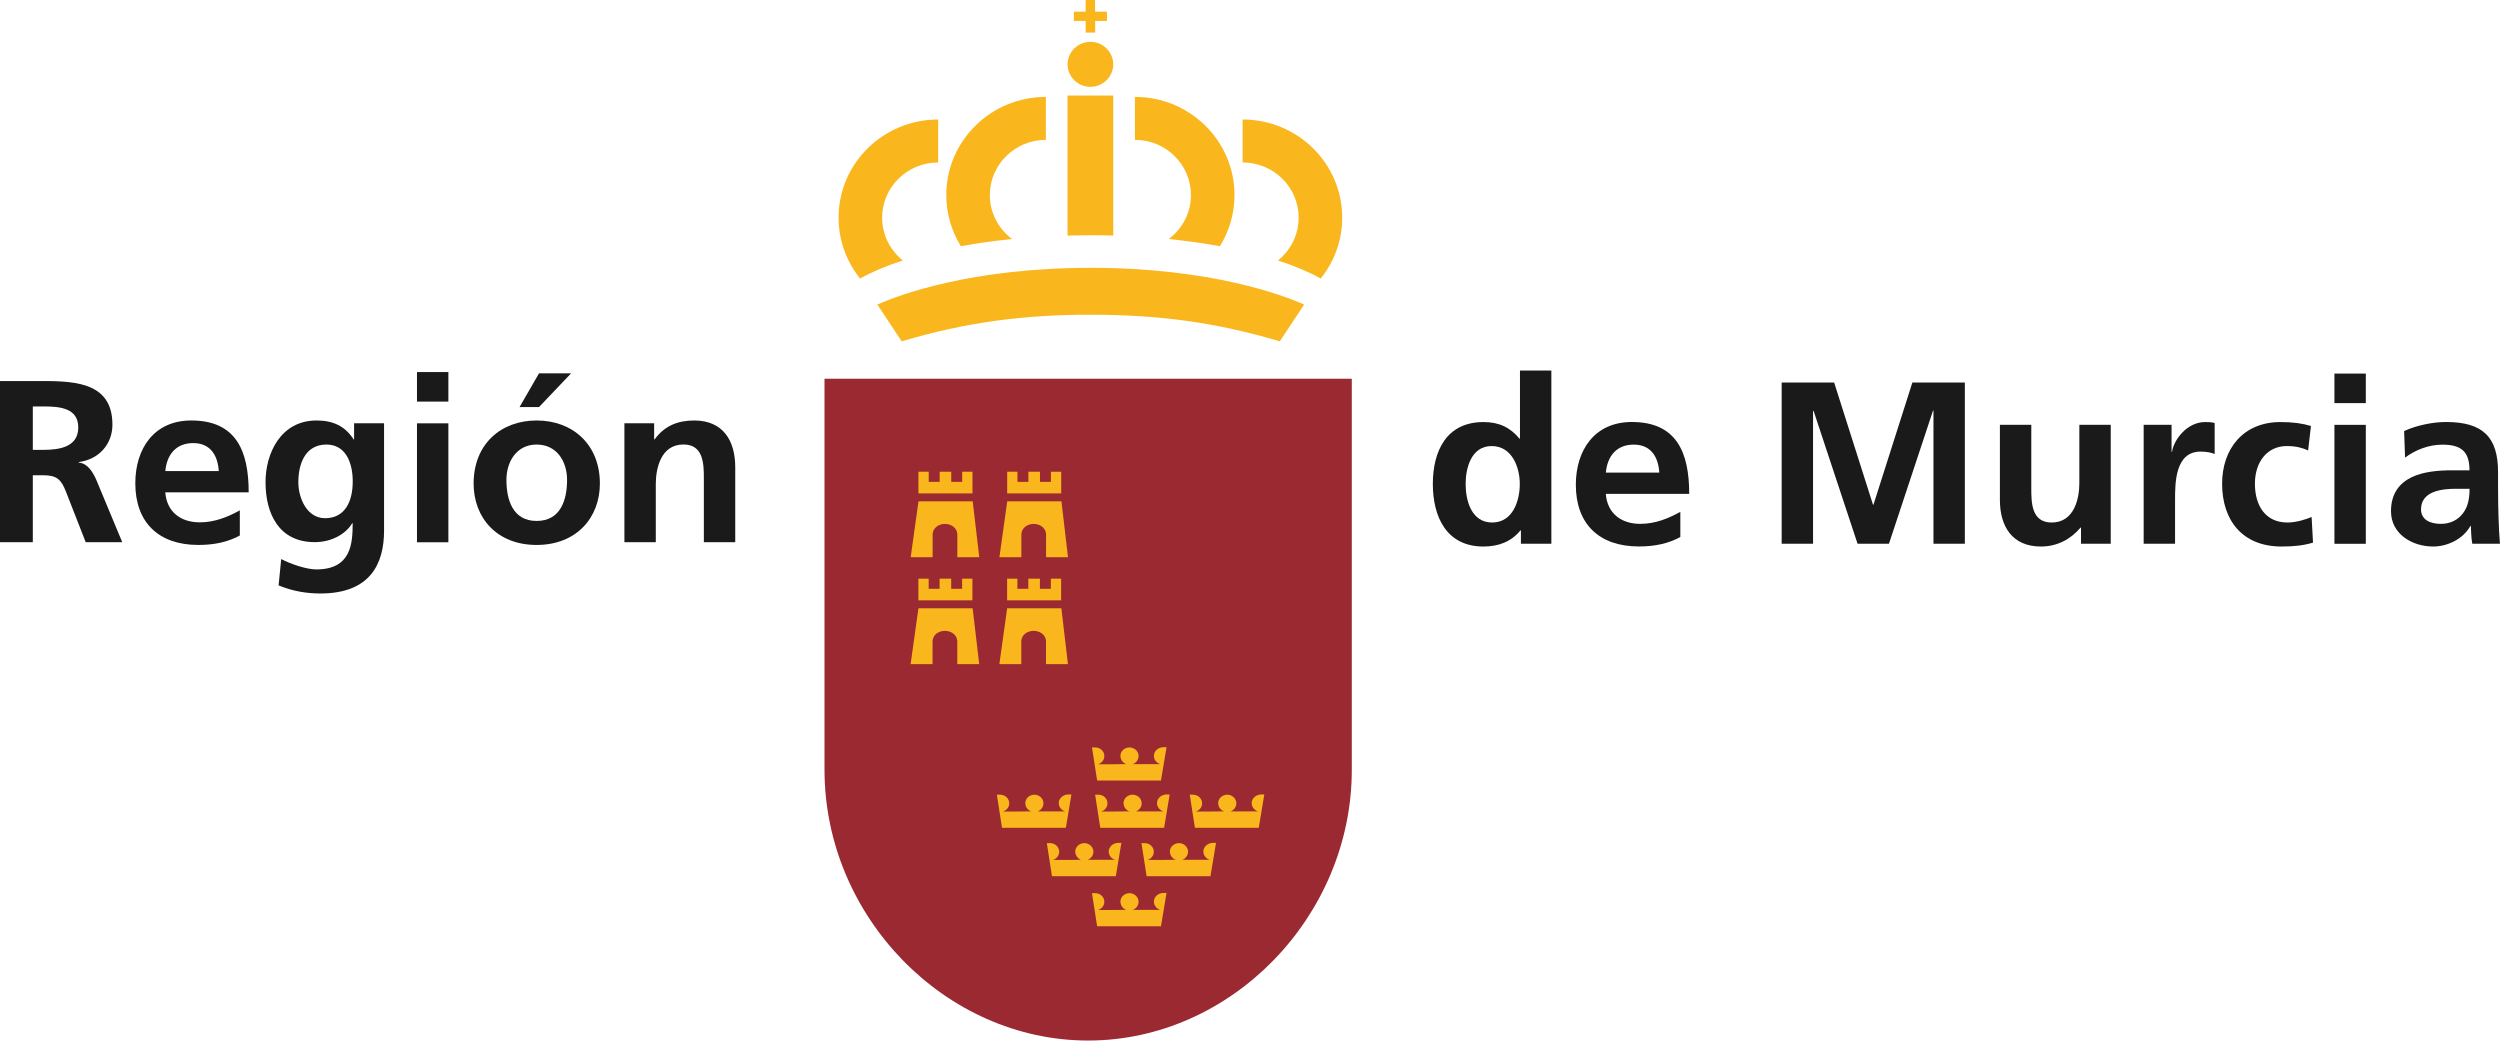 <svg xmlns="http://www.w3.org/2000/svg" width="249" height="104" viewBox="0 0 249 104" fill="none"><g clip-path="url(#clip0_84_632)"><path d="M108.38 103.638C94.144 103.638 82.121 91.287 82.121 76.674V37.719H134.639V76.674C134.639 91.287 122.616 103.638 108.38 103.638Z" fill="#9B2931"></path><path fill-rule="evenodd" clip-rule="evenodd" d="M151.483 54.155H154.515V36.906H151.389V43.691H151.342C150.406 42.565 149.31 42.037 147.75 42.037C144.065 42.037 142.71 44.933 142.71 48.2C142.71 51.468 144.065 54.434 147.75 54.434C149.222 54.434 150.506 53.975 151.436 52.826H151.483V54.161V54.155ZM145.978 48.2C145.978 46.61 146.537 44.428 148.569 44.428C150.6 44.428 151.371 46.546 151.371 48.2C151.371 49.855 150.694 52.042 148.616 52.042C146.537 52.042 145.978 49.831 145.978 48.2Z" fill="#1A1A1A"></path><path fill-rule="evenodd" clip-rule="evenodd" d="M167.362 50.98C166.196 51.624 164.889 52.176 163.37 52.176C161.433 52.176 160.079 51.096 159.938 49.187H168.245C168.245 45.049 166.985 42.031 162.528 42.031C158.795 42.031 156.953 44.863 156.953 48.287C156.953 52.176 159.261 54.428 163.229 54.428C164.907 54.428 166.214 54.108 167.362 53.487V50.98ZM159.944 47.068C160.085 45.484 160.968 44.283 162.723 44.283C164.477 44.283 165.172 45.571 165.266 47.068H159.944Z" fill="#1A1A1A"></path><path fill-rule="evenodd" clip-rule="evenodd" d="M177.454 54.155H180.58V40.952L180.627 40.905L185.013 54.155H188.14L192.526 40.905H192.573V54.155H195.699V38.102H190.471L186.597 50.267H186.55L182.682 38.102H177.454V54.155Z" fill="#1A1A1A"></path><path fill-rule="evenodd" clip-rule="evenodd" d="M210.23 42.31H207.103V48.108C207.103 49.628 206.615 52.042 204.348 52.042C202.34 52.042 202.317 50.087 202.317 48.636V42.31H199.19V49.785C199.19 52.455 200.427 54.434 203.276 54.434C204.907 54.434 206.261 53.697 207.221 52.547H207.268V54.155H210.23V42.31Z" fill="#1A1A1A"></path><path fill-rule="evenodd" clip-rule="evenodd" d="M213.509 54.155H216.636V49.808C216.636 48.107 216.636 44.979 219.179 44.979C219.738 44.979 220.298 45.072 220.58 45.234V42.13C220.251 42.037 219.927 42.037 219.627 42.037C217.76 42.037 216.477 43.9 216.335 45.002H216.288V42.309H213.509V54.155Z" fill="#1A1A1A"></path><path fill-rule="evenodd" clip-rule="evenodd" d="M230.165 42.425C229.3 42.17 228.393 42.037 227.133 42.037C223.377 42.037 221.322 44.753 221.322 48.177C221.322 51.787 223.306 54.434 227.251 54.434C228.535 54.434 229.471 54.317 230.377 54.045L230.236 51.491C229.7 51.723 228.717 52.042 227.834 52.042C225.638 52.042 224.59 50.365 224.59 48.177C224.59 45.989 225.826 44.428 227.763 44.428C228.717 44.428 229.329 44.614 229.889 44.863L230.171 42.425H230.165Z" fill="#1A1A1A"></path><path fill-rule="evenodd" clip-rule="evenodd" d="M232.509 40.151H235.635V37.208H232.509V40.151ZM232.509 54.161H235.635V42.315H232.509V54.161Z" fill="#1A1A1A"></path><path fill-rule="evenodd" clip-rule="evenodd" d="M241.134 50.731C241.134 48.914 243.212 48.682 244.614 48.682H245.968C245.968 49.605 245.826 50.452 245.314 51.12C244.826 51.764 244.078 52.176 243.118 52.176C241.999 52.176 241.134 51.74 241.134 50.725V50.731ZM239.544 45.577C240.592 44.793 241.923 44.288 243.254 44.288C245.096 44.288 245.962 44.933 245.962 46.842H244.237C242.93 46.842 241.387 46.958 240.198 47.533C239.009 48.107 238.143 49.14 238.143 50.916C238.143 53.168 240.221 54.433 242.341 54.433C243.766 54.433 245.326 53.696 246.05 52.385H246.097C246.121 52.75 246.121 53.534 246.239 54.155H248.994C248.923 53.238 248.876 52.408 248.853 51.508C248.829 50.632 248.806 49.738 248.806 48.543V47.022C248.806 43.528 247.287 42.031 243.624 42.031C242.294 42.031 240.663 42.373 239.45 42.93L239.544 45.577Z" fill="#1A1A1A"></path><path fill-rule="evenodd" clip-rule="evenodd" d="M0 54.004H3.268V47.335H4.316C5.693 47.335 6.111 47.794 6.576 48.989L8.537 54.004H12.176L9.562 47.724C9.232 47.01 8.72 46.14 7.836 46.07V46.024C9.915 45.745 11.198 44.184 11.198 42.298C11.198 37.835 7.024 37.951 3.521 37.951H0V54.004ZM3.268 40.481H4.339C5.97 40.481 7.795 40.644 7.795 42.576C7.795 44.509 5.952 44.805 4.339 44.805H3.268V40.481Z" fill="#1A1A1A"></path><path fill-rule="evenodd" clip-rule="evenodd" d="M23.886 50.829C22.72 51.474 21.413 52.025 19.894 52.025C17.957 52.025 16.603 50.945 16.462 49.036H24.769C24.769 44.898 23.509 41.88 19.052 41.88C15.319 41.88 13.477 44.706 13.477 48.136C13.477 52.025 15.784 54.277 19.753 54.277C21.431 54.277 22.738 53.958 23.886 53.337V50.829ZM16.468 46.917C16.609 45.327 17.492 44.132 19.246 44.132C21.001 44.132 21.696 45.42 21.79 46.917H16.468Z" fill="#1A1A1A"></path><path fill-rule="evenodd" clip-rule="evenodd" d="M35.267 42.158V43.766H35.22C34.354 42.408 33.118 41.88 31.534 41.88C27.943 41.88 26.447 45.171 26.447 48.02C26.447 51.195 27.801 53.998 31.346 53.998C33.094 53.998 34.496 53.122 35.078 52.112H35.126C35.126 54.161 34.961 56.714 31.511 56.714C30.527 56.714 28.967 56.186 28.008 55.681L27.748 58.304C29.244 58.925 30.663 59.111 31.905 59.111C36.945 59.111 38.252 56.076 38.252 52.855V42.158H35.267ZM32.376 51.613C30.58 51.613 29.715 49.634 29.715 48.026C29.715 46.209 30.392 44.277 32.517 44.277C34.337 44.277 35.132 45.931 35.132 47.956C35.132 49.982 34.337 51.613 32.376 51.613Z" fill="#1A1A1A"></path><path fill-rule="evenodd" clip-rule="evenodd" d="M41.531 40H44.658V37.057H41.531V40ZM41.531 54.01H44.658V42.164H41.531V54.01Z" fill="#1A1A1A"></path><path fill-rule="evenodd" clip-rule="evenodd" d="M50.44 47.794C50.44 46.024 51.423 44.277 53.448 44.277C55.473 44.277 56.48 45.977 56.48 47.794C56.48 49.773 55.85 51.886 53.448 51.886C51.046 51.886 50.44 49.744 50.44 47.794ZM47.172 48.16C47.172 51.566 49.48 54.277 53.448 54.277C57.416 54.277 59.748 51.561 59.748 48.16C59.748 44.248 57.016 41.88 53.448 41.88C49.88 41.88 47.172 44.248 47.172 48.16ZM51.747 40.545H53.684L56.881 37.185H53.684L51.747 40.545Z" fill="#1A1A1A"></path><path fill-rule="evenodd" clip-rule="evenodd" d="M62.191 54.004H65.317V48.206C65.317 46.685 65.806 44.271 68.073 44.271C70.08 44.271 70.104 46.227 70.104 47.678V54.004H73.23V46.529C73.23 43.859 71.994 41.88 69.144 41.88C67.513 41.88 66.183 42.408 65.2 43.766H65.152V42.158H62.191V54.004Z" fill="#1A1A1A"></path><path fill-rule="evenodd" clip-rule="evenodd" d="M107.09 84.834C107.09 84.358 107.496 83.975 107.997 83.975C108.497 83.975 108.904 84.364 108.904 84.834C108.904 85.193 108.668 85.507 108.338 85.635H111.058C110.693 85.524 110.428 85.193 110.428 84.81C110.428 84.335 110.876 83.951 111.376 83.951H111.688L111.135 87.271H104.776L104.264 83.975H104.588C105.088 83.975 105.495 84.358 105.495 84.834C105.495 85.217 105.23 85.542 104.865 85.652C104.871 85.663 107.661 85.64 107.667 85.635C107.337 85.507 107.102 85.199 107.102 84.834H107.09ZM116.516 84.834C116.516 84.358 116.923 83.975 117.423 83.975C117.923 83.975 118.33 84.364 118.33 84.834C118.33 85.193 118.094 85.507 117.764 85.635H120.485C120.12 85.524 119.855 85.193 119.855 84.81C119.855 84.335 120.302 83.951 120.802 83.951H121.115L120.561 87.271H114.202L113.69 83.975H114.014C114.514 83.975 114.921 84.358 114.921 84.834C114.921 85.217 114.656 85.542 114.291 85.652C114.297 85.663 117.087 85.64 117.093 85.635C116.764 85.507 116.528 85.199 116.528 84.834H116.516ZM111.588 75.304C111.588 74.828 111.995 74.445 112.495 74.445C112.995 74.445 113.402 74.828 113.402 75.304C113.402 75.664 113.166 75.977 112.837 76.105H115.557C115.192 75.995 114.927 75.664 114.927 75.281C114.927 74.805 115.374 74.422 115.875 74.422H116.187L115.633 77.741H109.274L108.762 74.445H109.086C109.587 74.445 109.993 74.828 109.993 75.304C109.993 75.687 109.728 76.012 109.363 76.122C109.369 76.134 112.159 76.111 112.165 76.105C111.836 75.977 111.6 75.669 111.6 75.304H111.588ZM102.115 80.011C102.115 79.535 102.521 79.152 103.022 79.152C103.522 79.152 103.929 79.541 103.929 80.011C103.929 80.371 103.693 80.684 103.363 80.812H106.083C105.718 80.701 105.453 80.371 105.453 79.987C105.453 79.511 105.901 79.129 106.401 79.129H106.713L106.16 82.448H99.801L99.289 79.152H99.613C100.113 79.152 100.52 79.535 100.52 80.011C100.52 80.394 100.255 80.719 99.89 80.829C99.895 80.841 102.686 80.817 102.692 80.812C102.362 80.684 102.127 80.376 102.127 80.011H102.115ZM111.9 80.011C111.9 79.535 112.307 79.152 112.807 79.152C113.308 79.152 113.714 79.541 113.714 80.011C113.714 80.371 113.478 80.684 113.149 80.812H115.869C115.504 80.701 115.239 80.371 115.239 79.987C115.239 79.511 115.686 79.129 116.187 79.129H116.499L115.945 82.448H109.587L109.074 79.152H109.398C109.899 79.152 110.305 79.535 110.305 80.011C110.305 80.394 110.04 80.719 109.675 80.829C109.681 80.841 112.471 80.817 112.477 80.812C112.148 80.684 111.912 80.376 111.912 80.011H111.9ZM121.326 80.011C121.326 79.535 121.733 79.152 122.233 79.152C122.734 79.152 123.14 79.541 123.14 80.011C123.14 80.371 122.904 80.684 122.575 80.812H125.295C124.93 80.701 124.665 80.371 124.665 79.987C124.665 79.511 125.112 79.129 125.613 79.129H125.925L125.371 82.448H119.013L118.5 79.152H118.824C119.325 79.152 119.731 79.535 119.731 80.011C119.731 80.394 119.466 80.719 119.101 80.829C119.107 80.841 121.898 80.817 121.903 80.812C121.574 80.684 121.338 80.376 121.338 80.011H121.326ZM111.588 89.819C111.588 89.343 111.995 88.96 112.495 88.96C112.995 88.96 113.402 89.349 113.402 89.819C113.402 90.179 113.166 90.492 112.837 90.62H115.557C115.192 90.51 114.927 90.179 114.927 89.796C114.927 89.32 115.374 88.937 115.875 88.937H116.187L115.633 92.257H109.274L108.762 88.96H109.086C109.587 88.96 109.993 89.343 109.993 89.819C109.993 90.202 109.728 90.527 109.363 90.637C109.369 90.649 112.159 90.626 112.165 90.62C111.836 90.492 111.6 90.185 111.6 89.819H111.588Z" fill="#FAB61D"></path><path fill-rule="evenodd" clip-rule="evenodd" d="M91.482 49.93L90.705 55.496H92.889V53.284C92.889 52.489 93.596 52.182 94.12 52.182C94.644 52.182 95.35 52.489 95.35 53.284V55.496H97.535L96.881 49.93H91.482ZM94.173 49.141H91.476V46.987H92.501V47.997H93.59V46.987H94.744V47.997H95.833V46.987H96.858V49.141H94.161H94.173ZM100.32 49.93L99.543 55.496H101.727V53.284C101.727 52.489 102.433 52.182 102.957 52.182C103.481 52.182 104.188 52.489 104.188 53.284V55.496H106.372L105.719 49.93H100.32ZM103.01 49.141H100.314V46.987H101.338V47.997H102.427V46.987H103.581V47.997H104.671V46.987H105.695V49.141H102.998H103.01ZM91.476 60.58L90.699 66.145H92.883V63.934C92.883 63.133 93.59 62.832 94.114 62.832C94.638 62.832 95.345 63.139 95.345 63.934V66.145H97.529L96.875 60.58H91.476ZM94.167 59.79H91.471V57.637H92.495V58.647H93.584V57.637H94.738V58.647H95.827V57.637H96.852V59.79H94.155H94.167ZM100.314 60.58L99.537 66.145H101.721V63.934C101.721 63.133 102.427 62.832 102.951 62.832C103.475 62.832 104.182 63.139 104.182 63.934V66.145H106.366L105.713 60.58H100.314ZM103.004 59.79H100.308V57.637H101.332V58.647H102.422V57.637H103.575V58.647H104.665V57.637H105.689V59.79H102.993H103.004Z" fill="#FAB61D"></path><path fill-rule="evenodd" clip-rule="evenodd" d="M106.961 1.161H108.132V0H109.068V1.161H110.252V2.084H109.08V3.244H108.132V2.084H106.955V1.155L106.961 1.161ZM108.633 26.674C120.626 26.674 127.832 29.419 129.893 30.331L127.467 33.998C121.02 32.077 115.292 31.346 108.639 31.346C101.986 31.346 96.257 32.077 89.81 33.998L87.384 30.331C89.445 29.419 96.651 26.674 108.645 26.674H108.633ZM85.665 27.742C84.329 26.076 83.522 23.975 83.522 21.683C83.522 16.28 87.961 11.903 93.443 11.903V16.181C90.363 16.181 87.861 18.642 87.861 21.683C87.861 23.395 88.662 24.927 89.922 25.943C88.273 26.477 86.837 27.08 85.665 27.742ZM116.404 23.807C117.753 22.797 118.618 21.207 118.618 19.431C118.618 16.39 116.122 13.929 113.037 13.929V9.652C118.518 9.652 122.957 14.028 122.957 19.431C122.957 21.3 122.422 23.041 121.503 24.521C119.902 24.231 118.194 23.987 116.404 23.807ZM127.285 25.943C128.545 24.927 129.345 23.395 129.345 21.683C129.345 18.642 126.849 16.181 123.764 16.181V11.903C129.245 11.903 133.685 16.28 133.685 21.683C133.685 23.975 132.878 26.082 131.542 27.742C130.364 27.08 128.933 26.477 127.285 25.943ZM106.325 9.518H110.882V23.459C110.128 23.436 109.369 23.43 108.603 23.43C107.838 23.43 107.078 23.441 106.325 23.459V9.518ZM95.704 24.521C94.785 23.041 94.249 21.3 94.249 19.431C94.249 14.028 98.689 9.652 104.17 9.652V13.929C101.091 13.929 98.588 16.39 98.588 19.431C98.588 21.213 99.454 22.797 100.802 23.807C99.012 23.987 97.311 24.225 95.704 24.521ZM106.331 6.407C106.331 5.171 107.349 4.167 108.603 4.167C109.857 4.167 110.876 5.171 110.876 6.407C110.876 7.644 109.857 8.648 108.603 8.648C107.349 8.648 106.331 7.644 106.331 6.407Z" fill="#FAB61D"></path></g><defs><clipPath id="clip0_84_632"><rect width="249" height="103.638" fill="white"></rect></clipPath></defs></svg>